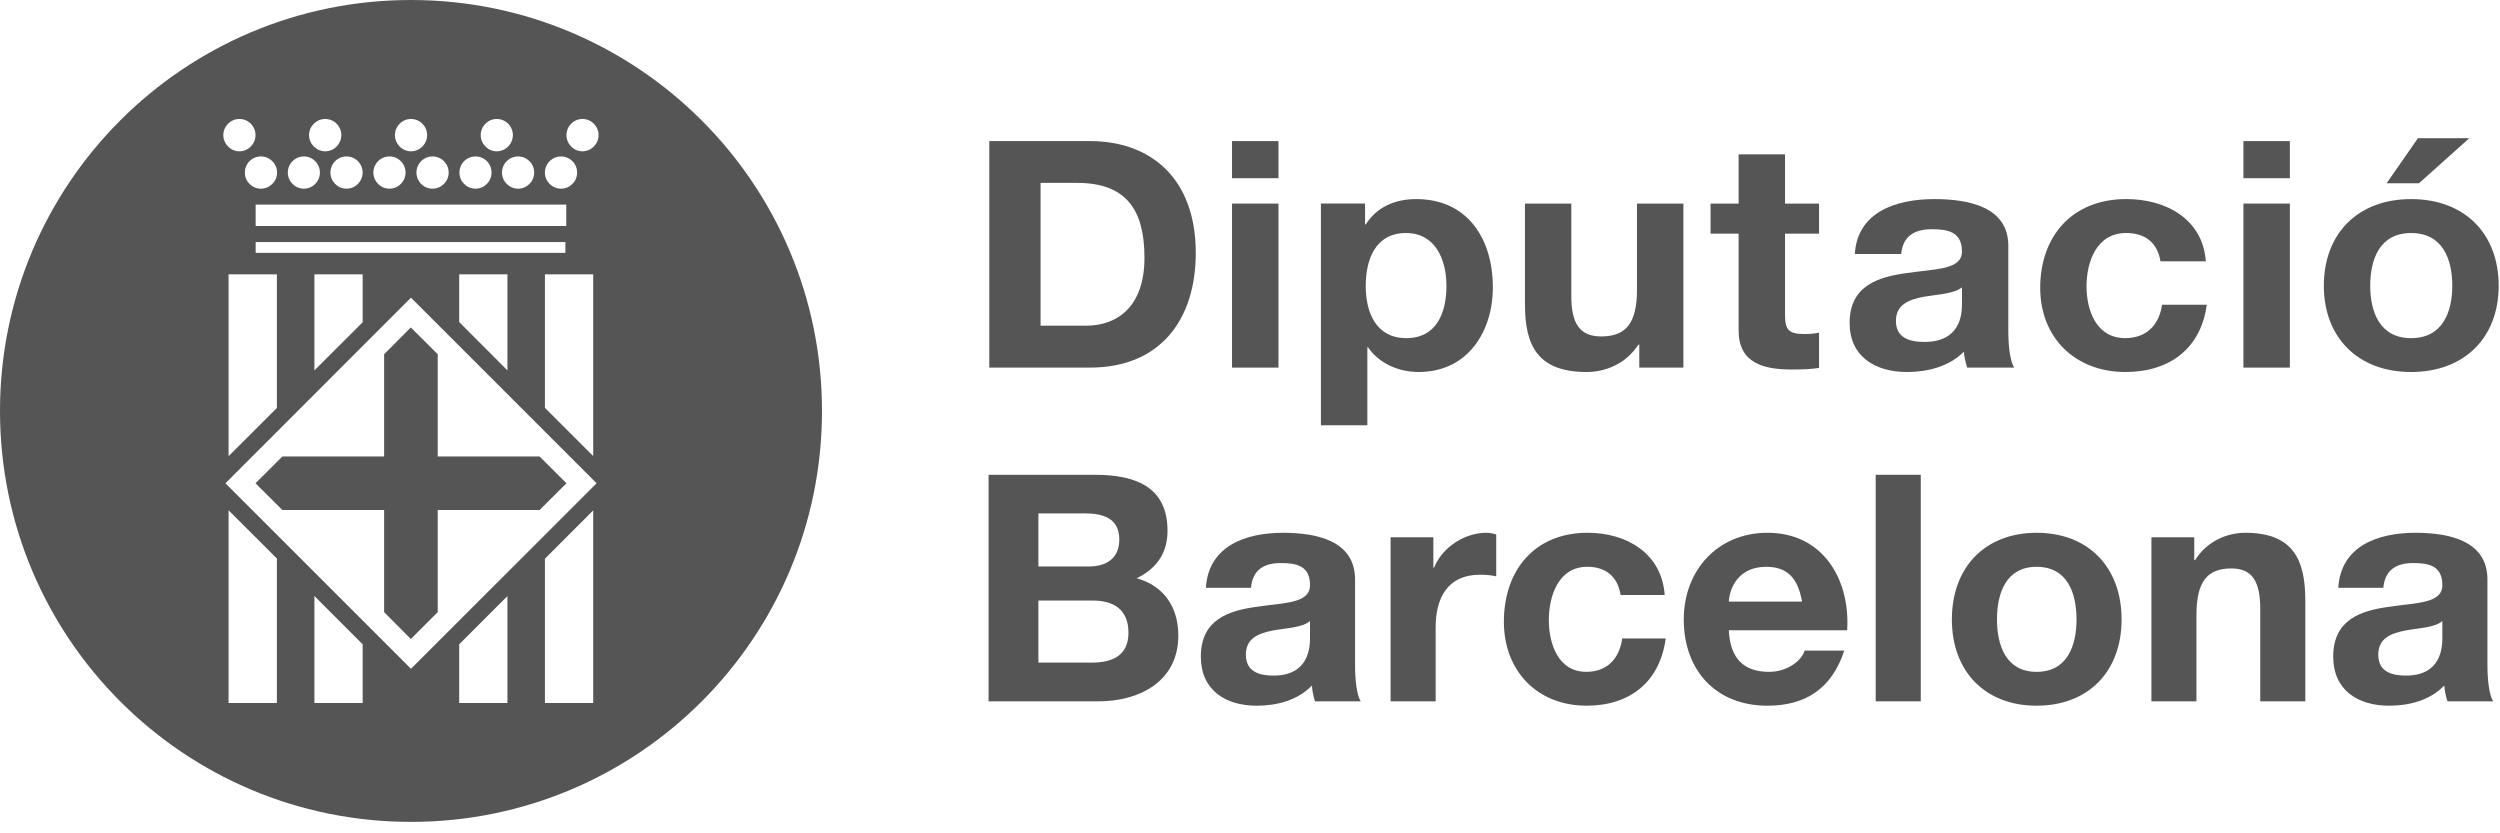 <?xml version="1.0" encoding="UTF-8"?>
<svg width="123px" height="41px" viewBox="0 0 123 41" version="1.1" xmlns="http://www.w3.org/2000/svg" xmlns:xlink="http://www.w3.org/1999/xlink">
    <title>logo_diputacio_barcelona</title>
    <g id="Page-1" stroke="none" stroke-width="1" fill="none" fill-rule="evenodd">
        <g id="Artboard" transform="translate(-44, -264)" fill="#555555">
            <g id="logo_diputacio_barcelona" transform="translate(44, 264)">
                <path d="M51.196,16.023 L53.446,16.023 C54.908,16.023 56.307,15.15 56.307,12.683 C56.307,10.435 55.504,8.998 52.992,8.998 L51.196,8.998 L51.196,16.023 Z M48.673,6.941 L53.621,6.941 C56.594,6.941 58.832,8.75 58.832,12.447 C58.832,15.679 57.127,18.086 53.621,18.086 L48.673,18.086 L48.673,6.941 L48.673,6.941 Z" id="Fill-179"></path>
                <path d="M60.616,18.086 L62.901,18.086 L62.901,10.016 L60.616,10.016 L60.616,18.086 Z M60.616,8.768 L62.901,8.768 L62.901,6.942 L60.616,6.942 L60.616,8.768 Z" id="Fill-180"></path>
                <path d="M71.165,14.07 C71.165,12.793 70.636,11.465 69.173,11.465 C67.675,11.465 67.194,12.761 67.194,14.07 C67.194,15.386 67.708,16.636 69.186,16.636 C70.683,16.636 71.165,15.386 71.165,14.07 M64.989,10.015 L67.161,10.015 L67.161,11.043 L67.194,11.043 C67.741,10.181 68.642,9.795 69.673,9.795 C72.274,9.795 73.45,11.841 73.45,14.136 C73.45,16.291 72.226,18.302 69.798,18.302 C68.802,18.302 67.852,17.881 67.306,17.086 L67.274,17.086 L67.274,20.924 L64.989,20.924 L64.989,10.015" id="Fill-181"></path>
                <path d="M82.823,18.086 L80.653,18.086 L80.653,16.959 L80.604,16.959 C80.028,17.865 79.028,18.303 78.065,18.303 C75.635,18.303 75.028,16.979 75.028,14.977 L75.028,10.016 L77.309,10.016 L77.309,14.572 C77.309,15.898 77.711,16.553 78.774,16.553 C80.01,16.553 80.54,15.887 80.54,14.244 L80.54,10.016 L82.823,10.016 L82.823,18.086" id="Fill-182"></path>
                <path d="M87.823,10.016 L89.497,10.016 L89.497,11.495 L87.823,11.495 L87.823,15.495 C87.823,16.241 88.016,16.434 88.788,16.434 C89.03,16.434 89.255,16.416 89.497,16.368 L89.497,18.102 C89.11,18.164 88.612,18.18 88.161,18.18 C86.762,18.18 85.54,17.866 85.54,16.26 L85.54,11.495 L84.159,11.495 L84.159,10.016 L85.54,10.016 L85.54,7.594 L87.823,7.594 L87.823,10.016" id="Fill-183"></path>
                <path d="M96.528,14.137 C96.141,14.459 95.339,14.479 94.633,14.604 C93.924,14.744 93.28,14.977 93.28,15.791 C93.28,16.616 93.938,16.823 94.68,16.823 C96.464,16.823 96.528,15.448 96.528,14.963 L96.528,14.137 Z M91.257,12.496 C91.383,10.424 93.298,9.795 95.163,9.795 C96.817,9.795 98.809,10.155 98.809,12.09 L98.809,16.291 C98.809,17.022 98.893,17.756 99.098,18.086 L96.786,18.086 C96.708,17.832 96.639,17.569 96.622,17.303 C95.899,18.035 94.837,18.303 93.829,18.303 C92.251,18.303 91.001,17.539 91.001,15.887 C91.001,14.059 92.411,13.619 93.829,13.432 C95.225,13.225 96.528,13.28 96.528,12.373 C96.528,11.416 95.852,11.278 95.049,11.278 C94.18,11.278 93.62,11.621 93.54,12.496 L91.257,12.496 L91.257,12.496 Z" id="Fill-184"></path>
                <path d="M106.296,12.857 C106.146,11.947 105.552,11.464 104.603,11.464 C103.138,11.464 102.657,12.904 102.657,14.087 C102.657,15.244 103.122,16.636 104.56,16.636 C105.618,16.636 106.23,15.98 106.374,14.994 L108.573,14.994 C108.288,17.13 106.759,18.302 104.575,18.302 C102.064,18.302 100.378,16.584 100.378,14.164 C100.378,11.65 101.921,9.794 104.618,9.794 C106.581,9.794 108.384,10.794 108.526,12.857 L106.296,12.857" id="Fill-185"></path>
                <path d="M110.376,18.086 L112.661,18.086 L112.661,10.016 L110.376,10.016 L110.376,18.086 Z M110.376,8.768 L112.661,8.768 L112.661,6.942 L110.376,6.942 L110.376,8.768 Z" id="Fill-186"></path>
                <path d="M119.011,9.018 L117.421,9.018 L118.962,6.799 L121.49,6.799 L119.011,9.018 Z M118.626,16.637 C120.185,16.637 120.652,15.338 120.652,14.059 C120.652,12.762 120.185,11.465 118.626,11.465 C117.079,11.465 116.615,12.762 116.615,14.059 C116.615,15.338 117.079,16.637 118.626,16.637 L118.626,16.637 Z M118.626,9.795 C121.243,9.795 122.935,11.479 122.935,14.059 C122.935,16.616 121.243,18.303 118.626,18.303 C116.021,18.303 114.333,16.616 114.333,14.059 C114.333,11.479 116.021,9.795 118.626,9.795 L118.626,9.795 Z" id="Fill-187"></path>
                <path d="M51.089,32.6 L53.712,32.6 C54.678,32.6 55.52,32.291 55.52,31.133 C55.52,29.995 54.803,29.547 53.758,29.547 L51.089,29.547 L51.089,32.6 Z M51.089,27.87 L53.571,27.87 C54.428,27.87 55.069,27.483 55.069,26.543 C55.069,25.487 54.258,25.26 53.383,25.26 L51.089,25.26 L51.089,27.87 Z M48.638,23.36 L53.881,23.36 C56.006,23.36 57.442,24.045 57.442,26.121 C57.442,27.215 56.895,27.983 55.928,28.448 C57.284,28.838 57.973,29.885 57.973,31.272 C57.973,33.537 56.047,34.506 54.04,34.506 L48.638,34.506 L48.638,23.36 L48.638,23.36 Z" id="Fill-188"></path>
                <path d="M64.452,30.557 C64.075,30.881 63.298,30.897 62.606,31.024 C61.921,31.162 61.298,31.401 61.298,32.209 C61.298,33.037 61.938,33.239 62.653,33.239 C64.388,33.239 64.452,31.869 64.452,31.383 L64.452,30.557 Z M59.329,28.92 C59.458,26.842 61.313,26.213 63.124,26.213 C64.731,26.213 66.669,26.577 66.669,28.512 L66.669,32.705 C66.669,33.444 66.747,34.178 66.946,34.506 L64.698,34.506 C64.622,34.256 64.559,33.991 64.548,33.727 C63.841,34.461 62.813,34.721 61.829,34.721 C60.3,34.721 59.081,33.959 59.081,32.305 C59.081,30.477 60.458,30.041 61.829,29.854 C63.188,29.649 64.452,29.696 64.452,28.791 C64.452,27.84 63.798,27.702 63.016,27.702 C62.173,27.702 61.626,28.045 61.55,28.92 L59.329,28.92 L59.329,28.92 Z" id="Fill-189"></path>
                <path d="M68.417,26.434 L70.521,26.434 L70.521,27.93 L70.556,27.93 C70.962,26.922 72.052,26.213 73.132,26.213 C73.286,26.213 73.474,26.248 73.614,26.297 L73.614,28.356 C73.411,28.303 73.085,28.276 72.819,28.276 C71.196,28.276 70.634,29.452 70.634,30.868 L70.634,34.506 L68.417,34.506 L68.417,26.434" id="Fill-190"></path>
                <path d="M79.735,29.275 C79.59,28.373 79.014,27.886 78.094,27.886 C76.672,27.886 76.203,29.324 76.203,30.509 C76.203,31.662 76.656,33.054 78.045,33.054 C79.079,33.054 79.673,32.4 79.813,31.414 L81.952,31.414 C81.669,33.554 80.188,34.72 78.063,34.72 C75.629,34.72 73.991,33.007 73.991,30.587 C73.991,28.074 75.486,26.212 78.111,26.212 C80.016,26.212 81.762,27.214 81.903,29.275 L79.735,29.275" id="Fill-191"></path>
                <path d="M88.663,29.6 C88.458,28.479 87.977,27.887 86.895,27.887 C85.495,27.887 85.087,28.979 85.058,29.6 L88.663,29.6 Z M85.058,31.01 C85.122,32.411 85.808,33.055 87.04,33.055 C87.929,33.055 88.645,32.506 88.788,32.008 L90.739,32.008 C90.116,33.914 88.788,34.721 86.96,34.721 C84.415,34.721 82.841,32.975 82.841,30.477 C82.841,28.061 84.509,26.213 86.96,26.213 C89.712,26.213 91.036,28.53 90.88,31.01 L85.058,31.01 L85.058,31.01 Z" id="Fill-192"></path>
                <polygon id="Fill-193" points="92.284 34.505 94.501 34.505 94.501 23.359 92.284 23.359"></polygon>
                <path d="M100.2,33.055 C101.716,33.055 102.165,31.758 102.165,30.477 C102.165,29.18 101.716,27.887 100.2,27.887 C98.7,27.887 98.251,29.18 98.251,30.477 C98.251,31.758 98.7,33.055 100.2,33.055 M100.2,26.213 C102.743,26.213 104.382,27.905 104.382,30.477 C104.382,33.037 102.743,34.721 100.2,34.721 C97.669,34.721 96.032,33.037 96.032,30.477 C96.032,27.905 97.669,26.213 100.2,26.213" id="Fill-194"></path>
                <path d="M105.85,26.434 L107.957,26.434 L107.957,27.557 L108,27.557 C108.565,26.651 109.532,26.213 110.469,26.213 C112.825,26.213 113.422,27.539 113.422,29.547 L113.422,34.506 L111.204,34.506 L111.204,29.95 C111.204,28.62 110.817,27.967 109.782,27.967 C108.58,27.967 108.065,28.633 108.065,30.274 L108.065,34.506 L105.85,34.506 L105.85,26.434" id="Fill-195"></path>
                <path d="M120.163,30.557 C119.79,30.881 119.009,30.897 118.325,31.024 C117.638,31.162 117.011,31.401 117.011,32.209 C117.011,33.037 117.653,33.239 118.368,33.239 C120.102,33.239 120.163,31.869 120.163,31.383 L120.163,30.557 Z M115.044,28.92 C115.167,26.842 117.024,26.213 118.837,26.213 C120.446,26.213 122.382,26.577 122.382,28.512 L122.382,32.705 C122.382,33.444 122.46,34.178 122.665,34.506 L120.415,34.506 C120.337,34.256 120.274,33.991 120.259,33.727 C119.556,34.461 118.524,34.721 117.544,34.721 C116.013,34.721 114.794,33.959 114.794,32.305 C114.794,30.477 116.165,30.041 117.544,29.854 C118.899,29.649 120.163,29.696 120.163,28.791 C120.163,27.84 119.509,27.702 118.729,27.702 C117.888,27.702 117.341,28.045 117.259,28.92 L115.044,28.92 L115.044,28.92 Z" id="Fill-196"></path>
                <path d="M28.659,7.445 C28.22,7.445 27.87,7.08 27.87,6.648 C27.87,6.211 28.22,5.853 28.659,5.853 C29.093,5.853 29.45,6.211 29.45,6.648 C29.45,7.08 29.093,7.445 28.659,7.445 L28.659,7.445 Z M20.22,32.904 L11.09,23.777 L20.22,14.646 L29.352,23.777 L20.22,32.904 Z M29.186,34.588 L26.811,34.588 L26.811,27.488 L29.186,25.111 L29.186,34.588 Z M24.966,34.588 L22.593,34.588 L22.593,31.701 L24.966,29.326 L24.966,34.588 Z M17.843,34.588 L15.469,34.588 L15.469,29.324 L17.843,31.699 L17.843,34.588 Z M13.623,34.588 L11.246,34.588 L11.246,25.107 L13.623,27.478 L13.623,34.588 Z M11.78,5.853 C12.217,5.853 12.571,6.211 12.571,6.648 C12.571,7.08 12.217,7.445 11.78,7.445 C11.344,7.445 10.987,7.08 10.987,6.648 C10.987,6.211 11.344,5.853 11.78,5.853 L11.78,5.853 Z M13.633,8.49 C13.633,8.925 13.272,9.283 12.836,9.283 C12.399,9.283 12.047,8.925 12.047,8.49 C12.047,8.052 12.399,7.697 12.836,7.697 C13.272,7.697 13.633,8.052 13.633,8.49 L13.633,8.49 Z M14.951,7.697 C15.387,7.697 15.739,8.052 15.739,8.49 C15.739,8.925 15.387,9.283 14.951,9.283 C14.516,9.283 14.16,8.925 14.16,8.49 C14.16,8.052 14.516,7.697 14.951,7.697 L14.951,7.697 Z M16,5.853 C16.438,5.853 16.794,6.211 16.794,6.648 C16.794,7.08 16.438,7.445 16,7.445 C15.567,7.445 15.205,7.08 15.205,6.648 C15.205,6.211 15.567,5.853 16,5.853 L16,5.853 Z M17.841,8.49 C17.841,8.925 17.487,9.283 17.048,9.283 C16.612,9.283 16.257,8.925 16.257,8.49 C16.257,8.052 16.612,7.697 17.048,7.697 C17.487,7.697 17.841,8.052 17.841,8.49 L17.841,8.49 Z M19.163,7.697 C19.595,7.697 19.954,8.052 19.954,8.49 C19.954,8.925 19.595,9.283 19.163,9.283 C18.723,9.283 18.37,8.925 18.37,8.49 C18.37,8.052 18.723,7.697 19.163,7.697 L19.163,7.697 Z M20.22,5.853 C20.661,5.853 21.014,6.211 21.014,6.648 C21.014,7.08 20.661,7.445 20.22,7.445 C19.788,7.445 19.43,7.08 19.43,6.648 C19.43,6.211 19.788,5.853 20.22,5.853 L20.22,5.853 Z M22.075,8.49 C22.075,8.925 21.718,9.283 21.28,9.283 C20.843,9.283 20.489,8.925 20.489,8.49 C20.489,8.052 20.843,7.697 21.28,7.697 C21.718,7.697 22.075,8.052 22.075,8.49 L22.075,8.49 Z M23.395,7.697 C23.831,7.697 24.184,8.052 24.184,8.49 C24.184,8.925 23.831,9.283 23.395,9.283 C22.954,9.283 22.604,8.925 22.604,8.49 C22.604,8.052 22.954,7.697 23.395,7.697 L23.395,7.697 Z M24.438,5.853 C24.882,5.853 25.233,6.211 25.233,6.648 C25.233,7.08 24.882,7.445 24.438,7.445 C24.009,7.445 23.651,7.08 23.651,6.648 C23.651,6.211 24.009,5.853 24.438,5.853 L24.438,5.853 Z M26.282,8.49 C26.282,8.925 25.927,9.283 25.491,9.283 C25.055,9.283 24.698,8.925 24.698,8.49 C24.698,8.052 25.055,7.697 25.491,7.697 C25.927,7.697 26.282,8.052 26.282,8.49 L26.282,8.49 Z M26.811,13.496 L29.186,13.496 L29.186,22.439 L26.811,20.066 L26.811,13.496 Z M12.578,11.119 L27.86,11.119 L27.86,10.068 L12.578,10.068 L12.578,11.119 Z M13.623,13.496 L13.623,20.072 L11.246,22.443 L11.246,13.496 L13.623,13.496 Z M17.843,13.496 L17.843,15.855 L15.469,18.224 L15.469,13.496 L17.843,13.496 Z M24.966,13.496 L24.966,18.224 L22.593,15.845 L22.593,13.496 L24.966,13.496 Z M12.578,12.441 L27.817,12.441 L27.817,11.91 L12.578,11.91 L12.578,12.441 Z M27.604,7.697 C28.04,7.697 28.395,8.052 28.395,8.49 C28.395,8.925 28.04,9.283 27.604,9.283 C27.167,9.283 26.809,8.925 26.809,8.49 C26.809,8.052 27.167,7.697 27.604,7.697 L27.604,7.697 Z M20.22,-5.68434189e-14 C9.049,-5.68434189e-14 1.13686838e-13,9.05 1.13686838e-13,20.216 C1.13686838e-13,31.388 9.049,40.437 20.22,40.437 C31.388,40.437 40.442,31.388 40.442,20.216 C40.442,9.05 31.388,-5.68434189e-14 20.22,-5.68434189e-14 L20.22,-5.68434189e-14 Z M20.212,16.111 L18.899,17.429 L18.899,22.459 L13.893,22.459 L12.571,23.777 L13.893,25.093 L18.899,25.093 L18.899,30.117 L20.212,31.439 L21.536,30.117 L21.536,25.093 L26.548,25.093 L27.87,23.777 L26.548,22.459 L21.536,22.459 L21.536,17.429 L20.212,16.111 L20.212,16.111 Z" id="Fill-197"></path>
            </g>
        </g>
    </g>
</svg>